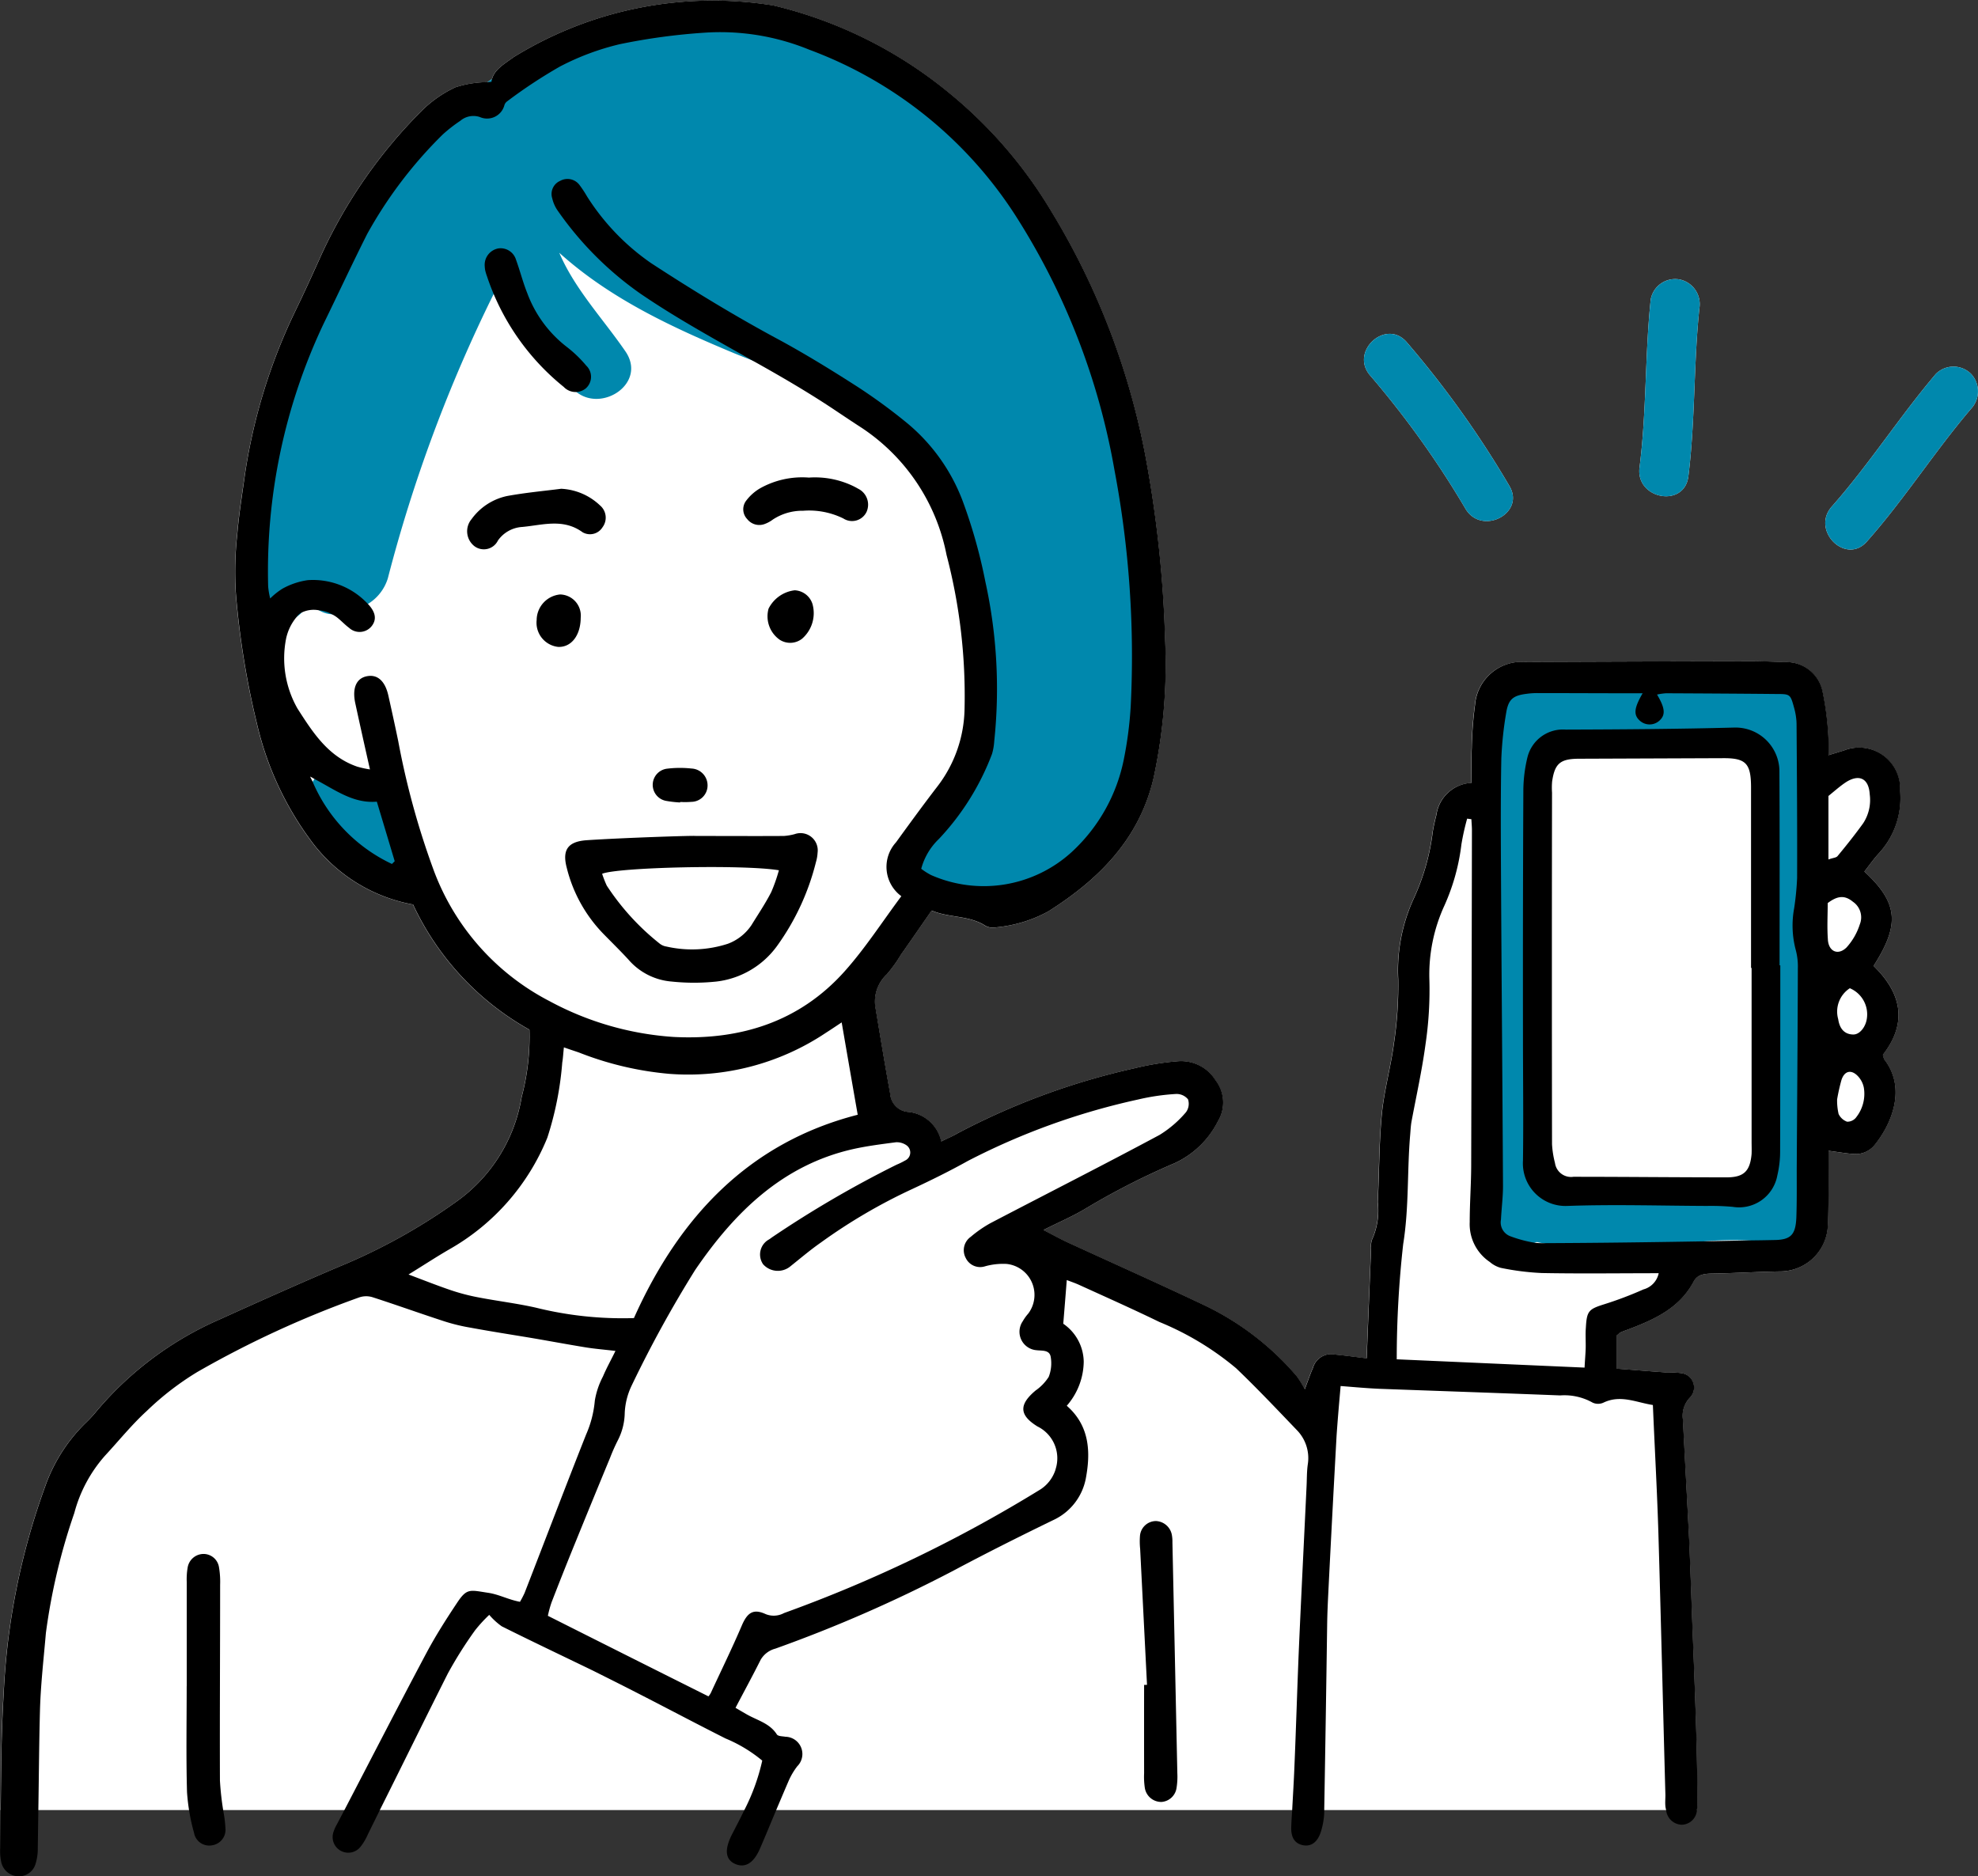<svg xmlns="http://www.w3.org/2000/svg" width="120.712" height="114.505" viewBox="0 0 120.712 114.505">
  <rect x="0" y="0" width="120.712" height="114.505" fill="#333333" stroke="none"/>
  <g id="グループ_1492" data-name="グループ 1492" transform="translate(-1540.987 -752.44)">
    <path id="パス_7832" data-name="パス 7832" d="M1615.362,773.092c-1.271-1.462.956-3.5,2.228-2.036a60.1,60.1,0,0,1,6.266,8.774c1,1.676-1.687,3.06-2.677,1.395A56.6,56.6,0,0,0,1615.362,773.092Z" transform="translate(9.243 2.262)" fill="#fff" fill-rule="evenodd"/>
    <path id="パス_7833" data-name="パス 7833" d="M1629.932,779.088c.439-3.409.326-6.851.686-10.271a1.517,1.517,0,0,1,1.755-1.215,1.538,1.538,0,0,1,1.215,1.755c-.36,3.42-.248,6.862-.675,10.271C1632.665,781.563,1629.7,781.011,1629.932,779.088Z" transform="translate(11.109 1.891)" fill="#fff" fill-rule="evenodd"/>
    <path id="パス_7834" data-name="パス 7834" d="M1655.66,804.5c-.326.349-.608.754-.9,1.125,2.059,1.912,2.182,3.229.562,5.76,1.676,1.631,2.115,3.431.562,5.422a1.011,1.011,0,0,0,.09.293c1.406,1.811.371,4.038-.6,5.22a1.479,1.479,0,0,1-1.3.54c-.484-.034-.956-.124-1.507-.191,0,.967.011,1.9,0,2.846-.011.585-.011,1.181-.045,1.766a2.912,2.912,0,0,1-2.8,2.745c-1.44.022-2.869.112-4.3.135-.461.011-.866.067-1.091.495-.866,1.631-2.419,2.317-4.016,2.925-.157.056-.315.112-.461.18-.056.034-.1.09-.214.18v2.025c.956.068,1.957.157,2.947.225a7.05,7.05,0,0,1,.979.045.885.885,0,0,1,.54,1.5,1.583,1.583,0,0,0-.427,1.327c.124,2.441.259,4.893.382,7.334.068,1.6.124,3.195.18,4.792.09,2.261.18,4.511.247,6.761.045,1.564.079,3.127.068,4.7a1.672,1.672,0,0,1-.022.248H1541.02c.022-2.362.034-4.736.18-7.087a42.525,42.525,0,0,1,2.52-12.622,10.117,10.117,0,0,1,2.441-3.87,8.092,8.092,0,0,0,.731-.787,20.5,20.5,0,0,1,7.481-5.568c2.407-1.091,4.826-2.171,7.256-3.206a35.418,35.418,0,0,0,7.1-3.915,9.784,9.784,0,0,0,4.083-6.457,14.252,14.252,0,0,0,.472-4.106,16.957,16.957,0,0,1-7.1-7.638,9.938,9.938,0,0,1-6.277-3.96,19.237,19.237,0,0,1-3.251-7.076,51.029,51.029,0,0,1-1.282-7.908,20.539,20.539,0,0,1,.079-3.622c.1-1.237.3-2.463.473-3.69a34.589,34.589,0,0,1,3.082-9.978c.54-1.114,1.057-2.25,1.564-3.375a30.335,30.335,0,0,1,6.052-8.741,7.325,7.325,0,0,1,2.137-1.519,6.442,6.442,0,0,1,1.969-.315c.09-.068.18-.135.27-.191.169-.6.776-.934,1.327-1.339a23.144,23.144,0,0,1,15.85-3.15,26.534,26.534,0,0,1,10.619,5.253,27.536,27.536,0,0,1,6.333,7.3,44.571,44.571,0,0,1,5.849,15.49,71.53,71.53,0,0,1,1.1,10.619,32.966,32.966,0,0,1-.7,8.471c-.866,3.735-3.33,6.2-6.435,8.156a8.213,8.213,0,0,1-3.161.967,1.008,1.008,0,0,1-.664-.09c-1-.652-2.2-.472-3.285-.934-.653.934-1.26,1.822-1.879,2.7a8.452,8.452,0,0,1-.855,1.192,2.258,2.258,0,0,0-.686,2.1c.292,1.732.574,3.465.889,5.2a1.184,1.184,0,0,0,1.147,1.1,2.3,2.3,0,0,1,1.969,1.8c.349-.18.675-.3.967-.484a43.129,43.129,0,0,1,10.822-3.982,16.839,16.839,0,0,1,2.61-.427,2.479,2.479,0,0,1,2.34,1.159,2.223,2.223,0,0,1,.146,2.5,5.573,5.573,0,0,1-2.632,2.554,44.5,44.5,0,0,0-5.411,2.756c-.776.472-1.62.832-2.61,1.327.574.292,1.012.54,1.474.754,2.722,1.249,5.467,2.475,8.178,3.757a17.091,17.091,0,0,1,5.816,4.421,6.36,6.36,0,0,1,.484.787c.236-.63.349-.967.495-1.294a1.162,1.162,0,0,1,1.384-.821c.607.056,1.226.146,1.9.225.09-2.284.18-4.522.27-6.761a1.128,1.128,0,0,1,.056-.484,4.3,4.3,0,0,0,.349-2.284c.09-1.788.079-3.588.247-5.377.146-1.451.551-2.88.742-4.331a23.946,23.946,0,0,0,.259-3.9,10.461,10.461,0,0,1,.956-4.938,13.611,13.611,0,0,0,1.147-4.038c.056-.349.135-.7.225-1.046a2.277,2.277,0,0,1,2.148-1.957c0-.72-.022-1.429.011-2.137a22.88,22.88,0,0,1,.2-2.632,2.857,2.857,0,0,1,3.037-2.61q6.918-.034,13.825-.045c.686,0,1.372.034,2.058.056a2.245,2.245,0,0,1,2.284,1.777,18.2,18.2,0,0,1,.349,2.61,12.035,12.035,0,0,1,.011,1.294c.371-.112.664-.2.956-.292a2.507,2.507,0,0,1,3.42,2.475A4.974,4.974,0,0,1,1655.66,804.5Z" transform="translate(0.004 0)" fill="#fff" fill-rule="evenodd"/>
    <path id="パス_7835" data-name="パス 7835" d="M1648.908,774.9c-2.228,2.61-4.072,5.523-6.356,8.1-1.282,1.462-3.431-.664-2.149-2.126,2.272-2.565,4.128-5.478,6.356-8.1a1.521,1.521,0,0,1,2.137-.011A1.553,1.553,0,0,1,1648.908,774.9Z" transform="translate(12.369 2.484)" fill="#fff" fill-rule="evenodd"/>
    <g id="グループ_1491" data-name="グループ 1491" transform="translate(1540.987 752.44)">
      <path id="パス_7836" data-name="パス 7836" d="M1606.527,773.186a33.6,33.6,0,0,0-5.7-9.685,1.7,1.7,0,0,0-.472-2.025,25.291,25.291,0,0,0-9.821-5.658c-2.632-4.027-10.619-2.846-14.433-.81a.956.956,0,0,0-.112.079,16.639,16.639,0,0,0-6.716,2.092c-.09.056-.18.124-.27.191a4.427,4.427,0,0,0-1.721,2.34.673.673,0,0,0-.124.067c-7.593,5.827-13.8,19.889-11.969,29.585.27,1.406,1.339,1.294,2.216.6a1.473,1.473,0,0,0,.247-.214,3.46,3.46,0,0,0,.63-.765,1.106,1.106,0,0,0,.45.619,1.662,1.662,0,0,0,.776.236,3.536,3.536,0,0,0,2.2-.63,2.783,2.783,0,0,0,1.215-1.564,89.722,89.722,0,0,1,6.468-17.369c.135-.281.281-.551.416-.832a44.886,44.886,0,0,0,4.185,6.356,2.34,2.34,0,0,0,.45.484c1.586,1.249,4.3-.562,2.981-2.486-1.35-1.969-3.093-3.8-4.038-6.018,3.071,2.767,6.783,4.511,10.675,6.131.349.146.709.281,1.08.427,3.926,1.508,9.325,3.15,11.1,7.031.382.855.326,2.317,1.012,2.194,1.3,5.6,4.05,13.319,0,17.762a2.592,2.592,0,0,1-.484.416c-1.89-.292-2.913,3.476-.945,4.623,10.034,5.838,13.24-8.414,13.758-15.479A40.106,40.106,0,0,0,1606.527,773.186Zm-9.776,28.573c-.787.517-1.282.124,0,0Z" transform="translate(-1539.254 -752.353)" fill="#0088ad" fill-rule="evenodd"/>
      <path id="パス_7837" data-name="パス 7837" d="M1563.568,797.9a18.51,18.51,0,0,0-1.271-1.727c-.038-.048-.305-.384-.358-.448-.2-.259-.384-.528-.557-.805a1.986,1.986,0,0,0-3.43,2,18.674,18.674,0,0,0,1.271,1.727c.038.048.3.384.358.448.2.259.384.528.557.805a1.986,1.986,0,0,0,3.43-2Z" transform="translate(-1538.901 -747.256)" fill="#0088ad" fill-rule="evenodd"/>
      <path id="パス_7838" data-name="パス 7838" d="M1641.675,796.638a11.294,11.294,0,0,0-1.125-4.826,1.915,1.915,0,0,0-.484-1.609,2.822,2.822,0,0,0-1.879-.686,22.277,22.277,0,0,0-4.151.1c-3.454.236-7.132-.461-10.484.6-.067.023-.135.056-.2.079a1.326,1.326,0,0,0-.844.979,86.147,86.147,0,0,0-.664,16.424c.09,2.767.18,5.523.169,8.291,0,1.35-.045,2.689-.113,4.016-.045.731-.1,1.451-.169,2.171a1.72,1.72,0,0,0,.686,1.3,1.5,1.5,0,0,0,1.462.394c.225-.079.461-.146.686-.214a.553.553,0,0,1,.124-.045c.124.023.236.056.36.067a24.846,24.846,0,0,0,6.333.191c1.17-.079,2.362-.225,3.555-.3a20.71,20.71,0,0,1,2.644-.056c.405.023.821.068,1.226.124a1.548,1.548,0,0,0,1.856-1.057,1.661,1.661,0,0,0,.045-.529,87.9,87.9,0,0,0,.709-10.743c.034-2.587.09-5.13.225-7.706A57.52,57.52,0,0,0,1641.675,796.638Zm-14.433,24.309a1.367,1.367,0,0,0-1.384-.99h-.236a1.45,1.45,0,0,0-.72.169c.506-9.067-.889-18.212.394-27.234,2.509-.517,5.219-.112,7.739-.191,1.091-.034,2.16-.146,3.24-.191.416-.011.833-.022,1.249-.011a1.781,1.781,0,0,0,.326.653c-.146-.135.2.45.236.45a6.316,6.316,0,0,1,.292,1.024,14.588,14.588,0,0,1,.315,2.779,60.911,60.911,0,0,1-.09,6.569c-.3,5.523-.067,11.081-.72,16.592C1634.352,820.419,1630.752,821.24,1627.243,820.948Z" transform="translate(-1530.901 -747.817)" fill="#0088ad" fill-rule="evenodd"/>
      <g id="グループ_1490" data-name="グループ 1490" transform="translate(83.239 17.033)">
        <path id="パス_7839" data-name="パス 7839" d="M1621.178,781.225a56.6,56.6,0,0,0-5.816-8.133c-1.271-1.462.956-3.5,2.228-2.036a60.1,60.1,0,0,1,6.266,8.774C1624.857,781.507,1622.168,782.89,1621.178,781.225Z" transform="translate(-1614.983 -767.21)" fill="#0088ad" fill-rule="evenodd"/>
        <path id="パス_7840" data-name="パス 7840" d="M1633.588,769.357c-.36,3.42-.248,6.862-.675,10.271-.247,1.935-3.217,1.384-2.981-.54.439-3.409.326-6.851.686-10.271a1.517,1.517,0,0,1,1.755-1.215A1.538,1.538,0,0,1,1633.588,769.357Z" transform="translate(-1613.117 -767.581)" fill="#0088ad" fill-rule="evenodd"/>
        <path id="パス_7841" data-name="パス 7841" d="M1648.908,774.9c-2.228,2.61-4.072,5.523-6.356,8.1-1.282,1.462-3.431-.664-2.149-2.126,2.272-2.565,4.128-5.478,6.356-8.1a1.521,1.521,0,0,1,2.137-.011A1.553,1.553,0,0,1,1648.908,774.9Z" transform="translate(-1611.857 -766.989)" fill="#0088ad" fill-rule="evenodd"/>
      </g>
      <path id="パス_7842" data-name="パス 7842" d="M1655.327,811.385c1.62-2.531,1.5-3.847-.562-5.76.292-.371.574-.776.9-1.125a4.974,4.974,0,0,0,1.282-3.791,2.507,2.507,0,0,0-3.42-2.475c-.292.09-.585.18-.956.292a12,12,0,0,0-.011-1.294,18.18,18.18,0,0,0-.349-2.61,2.245,2.245,0,0,0-2.283-1.777c-.686-.022-1.372-.056-2.059-.056q-6.9.017-13.825.045a2.857,2.857,0,0,0-3.037,2.61,22.852,22.852,0,0,0-.2,2.632c-.034.709-.011,1.417-.011,2.137a2.277,2.277,0,0,0-2.148,1.957c-.09.349-.169.7-.225,1.046a13.611,13.611,0,0,1-1.147,4.038,10.461,10.461,0,0,0-.956,4.938,23.96,23.96,0,0,1-.259,3.9c-.191,1.451-.6,2.88-.742,4.331-.169,1.789-.157,3.589-.248,5.377a4.3,4.3,0,0,1-.349,2.284,1.128,1.128,0,0,0-.057.484c-.09,2.239-.18,4.477-.27,6.761-.675-.079-1.294-.169-1.9-.225a1.162,1.162,0,0,0-1.384.821c-.146.326-.259.664-.495,1.294a6.375,6.375,0,0,0-.484-.787,17.092,17.092,0,0,0-5.816-4.421c-2.711-1.282-5.456-2.508-8.178-3.757-.461-.214-.9-.461-1.474-.754.99-.495,1.833-.855,2.61-1.327a44.486,44.486,0,0,1,5.411-2.756,5.573,5.573,0,0,0,2.632-2.554,2.223,2.223,0,0,0-.146-2.5,2.479,2.479,0,0,0-2.34-1.159,16.842,16.842,0,0,0-2.61.427,43.13,43.13,0,0,0-10.822,3.982c-.292.18-.619.3-.968.484a2.3,2.3,0,0,0-1.969-1.8,1.184,1.184,0,0,1-1.147-1.1c-.315-1.732-.6-3.465-.889-5.2a2.258,2.258,0,0,1,.686-2.1,8.452,8.452,0,0,0,.855-1.192c.619-.877,1.226-1.766,1.879-2.7,1.08.461,2.284.281,3.285.934a1.008,1.008,0,0,0,.664.09,8.213,8.213,0,0,0,3.161-.967c3.1-1.957,5.568-4.421,6.434-8.156a32.966,32.966,0,0,0,.7-8.471,71.53,71.53,0,0,0-1.1-10.619,44.564,44.564,0,0,0-5.849-15.49,27.533,27.533,0,0,0-6.333-7.3,26.534,26.534,0,0,0-10.619-5.253,23.144,23.144,0,0,0-15.85,3.15c-.551.405-1.159.742-1.327,1.339l-.034.169a1.679,1.679,0,0,1-.236.023,6.443,6.443,0,0,0-1.969.315,7.328,7.328,0,0,0-2.137,1.519,30.337,30.337,0,0,0-6.052,8.741c-.506,1.125-1.024,2.261-1.564,3.375a34.588,34.588,0,0,0-3.082,9.978c-.169,1.226-.371,2.452-.472,3.69a20.516,20.516,0,0,0-.079,3.622,51.014,51.014,0,0,0,1.282,7.908,19.242,19.242,0,0,0,3.251,7.076,9.938,9.938,0,0,0,6.277,3.96,16.957,16.957,0,0,0,7.1,7.638,14.257,14.257,0,0,1-.472,4.106,9.785,9.785,0,0,1-4.083,6.457,35.418,35.418,0,0,1-7.1,3.915c-2.43,1.035-4.848,2.115-7.256,3.206a20.5,20.5,0,0,0-7.481,5.568,8.079,8.079,0,0,1-.731.787,10.118,10.118,0,0,0-2.441,3.87,42.521,42.521,0,0,0-2.52,12.622c-.146,2.351-.157,4.725-.18,7.087-.011.776-.022,1.541-.034,2.317a3.267,3.267,0,0,0,.067.877,1.1,1.1,0,0,0,1.057.855,1.054,1.054,0,0,0,1.035-.765,3.073,3.073,0,0,0,.135-.956l.034-2.329c.034-2.036.045-4.072.1-6.1.045-1.564.225-3.127.36-4.691a37.282,37.282,0,0,1,1.733-7.323,8.581,8.581,0,0,1,1.879-3.51c.844-.911,1.631-1.89,2.542-2.722a17.467,17.467,0,0,1,3.094-2.385,61.167,61.167,0,0,1,9.865-4.545,1.316,1.316,0,0,1,.832-.011c1.463.472,2.9.99,4.353,1.462a11.356,11.356,0,0,0,1.62.394c1.215.225,2.441.416,3.667.619,1.125.191,2.239.4,3.375.585.562.09,1.136.135,1.8.214-.281.574-.551,1.057-.765,1.564a4.855,4.855,0,0,0-.495,1.474,6.544,6.544,0,0,1-.529,2.059c-1.271,3.206-2.5,6.446-3.757,9.674a6,6,0,0,1-.281.54c-.72-.135-1.271-.45-1.946-.551-1.125-.169-1.294-.3-1.912.641-.652.979-1.282,1.969-1.834,3-1.7,3.195-3.352,6.412-5.017,9.607-.157.3-.315.6-.473.9a2.311,2.311,0,0,0-.2.45.954.954,0,0,0,1.643.911,3.35,3.35,0,0,0,.45-.754c.247-.506.495-1,.742-1.507,1.384-2.767,2.745-5.546,4.14-8.313a24.83,24.83,0,0,1,1.665-2.643,8.819,8.819,0,0,1,.866-.945,4.174,4.174,0,0,0,.765.7c1.845.922,3.7,1.8,5.557,2.7.99.495,1.98.99,2.97,1.5,1.71.877,3.408,1.777,5.13,2.644a8.729,8.729,0,0,1,2.239,1.35,12.522,12.522,0,0,1-1.091,3.015c-.248.517-.517,1.024-.776,1.53-.45.911-.383,1.5.225,1.766.585.248,1.1-.034,1.485-.9.349-.8.675-1.6,1.012-2.4.248-.585.495-1.17.743-1.744a4.211,4.211,0,0,1,.54-.922,1.053,1.053,0,0,0-.72-1.8c-.18-.034-.45-.022-.529-.146-.439-.686-1.2-.855-1.845-1.226-.214-.124-.427-.247-.675-.394.529-1.012,1.046-1.957,1.53-2.925a1.462,1.462,0,0,1,.9-.686,85.131,85.131,0,0,0,10.844-4.747c2.025-1.08,4.061-2.1,6.12-3.1a3.528,3.528,0,0,0,1.98-2.52c.3-1.586.259-3.217-1.159-4.455a4.166,4.166,0,0,0,1.035-2.689,2.863,2.863,0,0,0-1.249-2.317c.079-.967.146-1.789.214-2.666.292.112.529.191.765.3,1.631.742,3.273,1.474,4.893,2.261a17.72,17.72,0,0,1,4.68,2.824c1.271,1.215,2.486,2.5,3.7,3.768a2.441,2.441,0,0,1,.675,2.07c-.068.45-.056.911-.079,1.361-.157,3.33-.326,6.66-.472,9.989-.1,2.385-.169,4.77-.27,7.143-.034.878-.09,1.755-.135,2.621-.022.337-.045.664-.056,1-.034.664.2,1.035.686,1.147.517.113.922-.169,1.125-.832a4.467,4.467,0,0,0,.2-1.147V862.9q.1-5.7.18-11.4c.011-.686.045-1.372.079-2.059q.236-4.708.495-9.393c.068-1,.157-2,.247-3.026.844.067,1.586.135,2.34.169,3.678.135,7.368.259,11.058.405a3.51,3.51,0,0,1,1.98.439.794.794,0,0,0,.641.011c1.057-.518,2.014-.022,3.037.135.112,2.677.259,5.253.337,7.841.157,5.321.281,10.642.427,15.962,0,.225-.022.461,0,.686a1.318,1.318,0,0,0,.045.225.987.987,0,0,0,.956.9.95.95,0,0,0,.923-.9,1.706,1.706,0,0,0,.022-.248c.011-1.575-.022-3.138-.068-4.7-.068-2.25-.158-4.5-.247-6.761-.056-1.6-.112-3.195-.18-4.792-.124-2.441-.259-4.893-.382-7.334a1.584,1.584,0,0,1,.428-1.327.885.885,0,0,0-.54-1.5,7.048,7.048,0,0,0-.979-.045c-.99-.068-1.991-.157-2.947-.225V833.94c.113-.09.157-.146.214-.18.146-.068.3-.124.461-.18,1.6-.607,3.15-1.294,4.016-2.925.225-.427.63-.484,1.091-.495,1.429-.023,2.857-.113,4.3-.135a2.912,2.912,0,0,0,2.8-2.745c.034-.585.034-1.181.045-1.766.011-.945,0-1.879,0-2.846.551.068,1.024.158,1.507.191a1.479,1.479,0,0,0,1.3-.54c.967-1.181,2-3.408.6-5.22a1,1,0,0,1-.09-.293C1657.442,814.817,1657,813.017,1655.327,811.385Zm-95.415-11.553a1.439,1.439,0,0,1,.225.124c1.3.675,2.385,1.53,3.847,1.406.371,1.226.731,2.43,1.091,3.633l-.169.169a9.806,9.806,0,0,1-4.859-5.062Zm7.526,5.67a48.418,48.418,0,0,1-2.149-7.841c-.191-.922-.394-1.845-.6-2.767-.2-.9-.664-1.3-1.282-1.192-.664.112-.934.709-.743,1.631.281,1.3.574,2.61.9,4.061a6.005,6.005,0,0,1-.776-.169c-1.766-.608-2.7-2.07-3.645-3.544a6.19,6.19,0,0,1-.7-4.252,3.03,3.03,0,0,1,.686-1.384.758.758,0,0,1,.247-.214,1.68,1.68,0,0,1,1.08-.146,2.078,2.078,0,0,1,.776.236,1.809,1.809,0,0,1,.315.191c.259.2.484.45.743.641a.944.944,0,0,0,1.395-.124c.3-.4.214-.832-.214-1.3l-.034-.034a4.571,4.571,0,0,0-3.667-1.451,4.463,4.463,0,0,0-1.541.518,4.181,4.181,0,0,0-.753.6,4.671,4.671,0,0,1-.124-.731,35.28,35.28,0,0,1,3.386-16.041c.889-1.822,1.744-3.656,2.655-5.467a26.543,26.543,0,0,1,4.6-6.063,8.949,8.949,0,0,1,1.08-.844,1.237,1.237,0,0,1,1.193-.236,1.093,1.093,0,0,0,1.5-.709.441.441,0,0,1,.157-.236,30.382,30.382,0,0,1,3.24-2.137,15.637,15.637,0,0,1,3.645-1.361,37.63,37.63,0,0,1,5.141-.7,14.312,14.312,0,0,1,6.423,1.035,25.506,25.506,0,0,1,12.554,10.068A42.29,42.29,0,0,1,1609,781.125a60.969,60.969,0,0,1,.99,14.444,23.381,23.381,0,0,1-.416,3.195,10.475,10.475,0,0,1-3.206,5.692,7.966,7.966,0,0,1-8.561,1.384,4.05,4.05,0,0,1-.6-.382,3.911,3.911,0,0,1,1.08-1.822,15.569,15.569,0,0,0,3.24-5.186,3.5,3.5,0,0,0,.135-.776,30.415,30.415,0,0,0-.54-9.731,31.815,31.815,0,0,0-1.406-4.983,11.4,11.4,0,0,0-3.318-4.657,33.89,33.89,0,0,0-3.082-2.261c-1.541-.99-3.094-1.946-4.7-2.823-2.711-1.451-5.332-3.049-7.9-4.725a14.13,14.13,0,0,1-3.9-4.061,6.9,6.9,0,0,0-.484-.731.917.917,0,0,0-1.159-.225.872.872,0,0,0-.484,1.069,2.168,2.168,0,0,0,.36.787,20.39,20.39,0,0,0,5.006,5.017c2.194,1.5,4.511,2.767,6.817,4.072,1.654.922,3.285,1.867,4.871,2.914.6.4,1.193.8,1.8,1.192a12.062,12.062,0,0,1,5.208,7.773,33.9,33.9,0,0,1,1.1,9.4,7.98,7.98,0,0,1-1.642,4.713c-.866,1.125-1.71,2.284-2.542,3.431a2.219,2.219,0,0,0,.326,3.285c-1.181,1.586-2.216,3.195-3.465,4.59-2.767,3.094-6.39,4.207-10.428,4a18.484,18.484,0,0,1-7.571-2.182A14.785,14.785,0,0,1,1567.437,805.5Zm6.255,26.739c-1.147-.259-2.318-.4-3.465-.619a12.569,12.569,0,0,1-1.7-.439c-.832-.281-1.653-.607-2.61-.967.9-.551,1.7-1.08,2.52-1.552a13.806,13.806,0,0,0,5.951-6.795,19.766,19.766,0,0,0,.911-4.59c.045-.247.056-.518.1-.923.349.124.63.214.923.315a19.719,19.719,0,0,0,5.5,1.3,15.115,15.115,0,0,0,9.573-2.509c.3-.191.6-.394.956-.63.326,1.89.641,3.712.979,5.636-6.671,1.71-10.912,6.277-13.657,12.408A21.957,21.957,0,0,1,1573.692,832.241Zm31.711,9.877a2.25,2.25,0,0,1-.9,1.2,84.492,84.492,0,0,1-15.67,7.559,1.316,1.316,0,0,1-1.114.067c-.776-.36-1.136-.079-1.474.72-.585,1.372-1.249,2.722-1.878,4.083a1.031,1.031,0,0,1-.146.214c-3.285-1.642-6.513-3.262-9.8-4.916a6.8,6.8,0,0,1,.225-.821c.484-1.249.979-2.5,1.485-3.735q1.029-2.531,2.081-5.073a11.366,11.366,0,0,1,.473-1.069,3.79,3.79,0,0,0,.427-1.687,4.294,4.294,0,0,1,.427-1.676,72.243,72.243,0,0,1,3.87-7.042c2.374-3.476,5.3-6.4,9.641-7.379.855-.191,1.732-.3,2.61-.416a1.035,1.035,0,0,1,.641.18.538.538,0,0,1-.079.934,4.614,4.614,0,0,1-.529.259,65.915,65.915,0,0,0-7.616,4.444,1.9,1.9,0,0,1-.158.112,1.046,1.046,0,0,0-.36,1.519,1.205,1.205,0,0,0,1.676.112c.607-.484,1.2-.99,1.845-1.44a33.683,33.683,0,0,1,5.568-3.262c1.159-.54,2.295-1.1,3.408-1.721a42.141,42.141,0,0,1,10.383-3.746,13.367,13.367,0,0,1,2.317-.338.9.9,0,0,1,.731.326.866.866,0,0,1-.124.787,6.73,6.73,0,0,1-1.609,1.384c-3.42,1.834-6.884,3.588-10.327,5.388a7.393,7.393,0,0,0-1.2.833,1,1,0,0,0-.3,1.3.975.975,0,0,0,1.17.5,4.077,4.077,0,0,1,1.327-.146,1.9,1.9,0,0,1,1.316,3.026,2.767,2.767,0,0,0-.338.472,1.129,1.129,0,0,0,.832,1.766c.36.045.81-.034.877.427a2.3,2.3,0,0,1-.124,1.2,2.935,2.935,0,0,1-.8.832c-1.035.866-1,1.507.112,2.194A2.162,2.162,0,0,1,1605.4,842.118Zm35.874-10.99a22.375,22.375,0,0,1-2.374.9c-.956.3-1.08.405-1.136,1.429-.034.416,0,.844-.011,1.271-.011.349-.045.7-.068,1.17-3.858-.169-7.627-.337-11.463-.506a63.065,63.065,0,0,1,.394-7.031c.36-2.227.236-4.466.427-6.682.022-.259.034-.529.079-.788.292-1.563.641-3.127.855-4.713a22.593,22.593,0,0,0,.236-3.993,10.094,10.094,0,0,1,.911-4.466,12.794,12.794,0,0,0,1.046-3.757,14.9,14.9,0,0,1,.349-1.564l.259.034c.011.225.033.45.033.675q-.017,10.192-.045,20.383c0,1.181-.09,2.351-.09,3.532a2.776,2.776,0,0,0,1.226,2.43,1.713,1.713,0,0,0,.675.36,15.783,15.783,0,0,0,2.5.315c2.351.045,4.7.011,7.132.011A1.294,1.294,0,0,1,1641.277,831.128Zm3.746-2.936c-3.3.056-6.592.1-9.888.112h-.079c-.135,0-.27-.011-.4-.023a7.817,7.817,0,0,1-1.485-.394.9.9,0,0,1-.585-1.024c.034-.686.124-1.372.124-2.047-.034-6.446-.09-12.88-.124-19.315-.011-2.261-.022-4.511.022-6.772a21.69,21.69,0,0,1,.3-2.812c.135-.81.427-1.035,1.238-1.136a4.676,4.676,0,0,1,.686-.045c1.8,0,3.6.011,5.388.011h1.012c-.529.911-.562,1.316-.18,1.665a.89.89,0,0,0,1.17.034c.416-.349.4-.765-.112-1.62a3.618,3.618,0,0,1,.551-.079c2.261.011,4.511.023,6.772.045.8,0,.821.022,1.046.855a3.938,3.938,0,0,1,.146.956c.023,3.138.045,6.277.034,9.416a17.31,17.31,0,0,1-.18,1.845,5.782,5.782,0,0,0,.09,2.52,3.945,3.945,0,0,1,.135,1.159c-.011,4.083-.045,8.167-.068,12.25,0,.979.011,1.957-.023,2.936-.045,1.057-.326,1.372-1.35,1.384-.529.011-1.069.022-1.6.022C1646.789,828.158,1645.911,828.169,1645.023,828.192Zm7.548-27.178c.349-.281.686-.585,1.057-.833.821-.529,1.406-.236,1.462.731a2.59,2.59,0,0,1-.405,1.777c-.495.686-1.024,1.35-1.563,2-.09.1-.281.1-.551.2Zm-.034,8.763c-.056-.754-.011-1.5-.011-2.227.6-.45,1.035-.495,1.541-.079a1.151,1.151,0,0,1,.416,1.384,3.815,3.815,0,0,1-.81,1.406C1653.156,810.767,1652.582,810.508,1652.537,809.777Zm1.721,10.856a.677.677,0,0,1-.551.259.925.925,0,0,1-.517-.472,3.664,3.664,0,0,1-.09-.889,11.587,11.587,0,0,1,.27-1.2c.191-.562.619-.641,1.024-.191a1.421,1.421,0,0,1,.337.675A2.309,2.309,0,0,1,1654.258,820.632Zm-.157-5.062c-.518,0-.844-.315-.934-.934a1.7,1.7,0,0,1,.709-1.89,1.73,1.73,0,0,1,1.035,1.879C1654.832,815.131,1654.472,815.57,1654.1,815.57Z" transform="translate(-1540.987 -752.44)" fill-rule="evenodd"/>
      <path id="パス_7843" data-name="パス 7843" d="M1551.119,844.813q0-3.181,0-6.363a4.209,4.209,0,0,1,.055-.875.988.988,0,0,1,.953-.835.956.956,0,0,1,.961.815,5.291,5.291,0,0,1,.069,1.07c0,3.98-.026,7.961-.012,11.942a17.538,17.538,0,0,0,.235,2.028,7.149,7.149,0,0,1,.1.873.959.959,0,0,1-.814,1.052.94.94,0,0,1-1.1-.755,12.259,12.259,0,0,1-.43-2.493c-.06-2.152-.02-4.306-.02-6.46Z" transform="translate(-1539.723 -741.91)" fill-rule="evenodd"/>
      <path id="パス_7844" data-name="パス 7844" d="M1603.262,844.95q-.209-4.151-.419-8.3a4.432,4.432,0,0,1-.011-.781.984.984,0,0,1,.975-.914,1.032,1.032,0,0,1,.967.824,2.284,2.284,0,0,1,.039.486q.152,7.045.3,14.087a4.286,4.286,0,0,1-.047.877,1,1,0,0,1-.921.868,1.016,1.016,0,0,1-1.02-.88,4.662,4.662,0,0,1-.04-.877q-.005-2.691,0-5.385C1603.141,844.956,1603.2,844.952,1603.262,844.95Z" transform="translate(-1533.263 -742.133)" fill-rule="evenodd"/>
      <path id="パス_7845" data-name="パス 7845" d="M1585.655,797.695a3.407,3.407,0,0,1-.664.112c-1.8.011-3.589,0-5.388,0,0-.034-4.432.112-6.637.259-1.147.079-1.507.585-1.226,1.665A8.808,8.808,0,0,0,1574,803.8c.495.506,1.012,1.012,1.5,1.541a3.891,3.891,0,0,0,2.644,1.35,13.065,13.065,0,0,0,2.734,0,5.329,5.329,0,0,0,3.7-2.171,14.877,14.877,0,0,0,2.374-5.118,2.464,2.464,0,0,0,.1-.574A1.052,1.052,0,0,0,1585.655,797.695Zm-1.44,3.555c-.36.7-.8,1.35-1.2,2a2.987,2.987,0,0,1-1.44,1.136,7.062,7.062,0,0,1-3.746.169.877.877,0,0,1-.439-.2,14.909,14.909,0,0,1-3.206-3.521,6.876,6.876,0,0,1-.281-.72c.99-.4,8.617-.574,10.788-.214A10.045,10.045,0,0,1,1584.216,801.25Z" transform="translate(-1537.157 -746.792)" fill-rule="evenodd"/>
      <path id="パス_7846" data-name="パス 7846" d="M1567.282,766.982a1.016,1.016,0,0,1,.846-1.066.983.983,0,0,1,1.063.687c.245.674.421,1.374.686,2.038a7.382,7.382,0,0,0,2.4,3.276,7.577,7.577,0,0,1,1.2,1.152.941.941,0,0,1-.037,1.4.993.993,0,0,1-1.335-.1,14.571,14.571,0,0,1-4.682-6.746,3.073,3.073,0,0,1-.112-.373A1.992,1.992,0,0,1,1567.282,766.982Z" transform="translate(-1537.702 -750.758)" fill-rule="evenodd"/>
      <path id="パス_7847" data-name="パス 7847" d="M1572.068,778.955a3.693,3.693,0,0,1,2.371,1.017.977.977,0,0,1,.153,1.331.9.9,0,0,1-1.215.307c-1.185-.863-2.442-.439-3.682-.325a1.957,1.957,0,0,0-1.486.827.957.957,0,0,1-1.424.355,1.152,1.152,0,0,1-.187-1.657,3.588,3.588,0,0,1,2.172-1.413C1569.921,779.187,1571.092,779.082,1572.068,778.955Z" transform="translate(-1537.821 -749.128)" fill-rule="evenodd"/>
      <path id="パス_7848" data-name="パス 7848" d="M1585.314,778.349a5.384,5.384,0,0,1,2.571.456,4.262,4.262,0,0,1,.434.223,1.082,1.082,0,0,1,.517,1.409.98.98,0,0,1-1.419.407,4.729,4.729,0,0,0-2.454-.471,3.266,3.266,0,0,0-1.844.534,1.934,1.934,0,0,1-.51.277.934.934,0,0,1-1.057-.3.864.864,0,0,1-.092-1.089,2.9,2.9,0,0,1,.847-.775A5.253,5.253,0,0,1,1585.314,778.349Z" transform="translate(-1535.95 -749.204)" fill-rule="evenodd"/>
      <path id="パス_7849" data-name="パス 7849" d="M1584.283,784.463a1.194,1.194,0,0,1,1.087.839,2.067,2.067,0,0,1-.637,2.117,1.177,1.177,0,0,1-1.369.058,1.746,1.746,0,0,1-.675-1.893A2.055,2.055,0,0,1,1584.283,784.463Z" transform="translate(-1535.786 -748.44)" fill-rule="evenodd"/>
      <path id="パス_7850" data-name="パス 7850" d="M1572.789,786.116c-.009,1.077-.577,1.807-1.379,1.773a1.484,1.484,0,0,1-1.309-1.641,1.58,1.58,0,0,1,1.432-1.559A1.293,1.293,0,0,1,1572.789,786.116Z" transform="translate(-1537.35 -748.412)" fill-rule="evenodd"/>
      <path id="パス_7851" data-name="パス 7851" d="M1578.069,796.208a6.749,6.749,0,0,1-.87-.1.994.994,0,0,1,.1-1.965,6.477,6.477,0,0,1,1.461-.007,1.028,1.028,0,0,1,.984,1.025,1,1,0,0,1-.989,1.009,4.735,4.735,0,0,1-.682.006Z" transform="translate(-1536.563 -747.237)" fill-rule="evenodd"/>
      <path id="パス_7852" data-name="パス 7852" d="M1639.269,806.422c0-3.982.011-7.964-.011-11.947a2.682,2.682,0,0,0-2.767-2.565c-3.42.09-6.851.113-10.271.124a2.232,2.232,0,0,0-2.329,1.654,8.763,8.763,0,0,0-.259,2.025q-.034,7.492-.023,14.984c0,2.542.034,5.1,0,7.638a2.6,2.6,0,0,0,2.711,2.767c2.835-.1,5.681-.011,8.527,0a14.537,14.537,0,0,1,1.564.056,2.374,2.374,0,0,0,2.722-1.924,6.319,6.319,0,0,0,.169-1.451c.011-3.791.011-7.571.011-11.362Zm-13.882-11.215c.158-1.1.495-1.384,1.6-1.395l8.819-.034c1.4-.011,1.71.315,1.721,1.732v11.069h.034v10.574c0,.259.011.518,0,.776-.09,1.035-.461,1.417-1.474,1.429-3.138,0-6.277-.034-9.4-.034a.989.989,0,0,1-1.125-.844,5.794,5.794,0,0,1-.18-1.147q-.017-10.715,0-21.452A4.506,4.506,0,0,1,1625.387,795.206Z" transform="translate(-1530.666 -747.51)" fill-rule="evenodd"/>
    </g>
  </g>
</svg>
